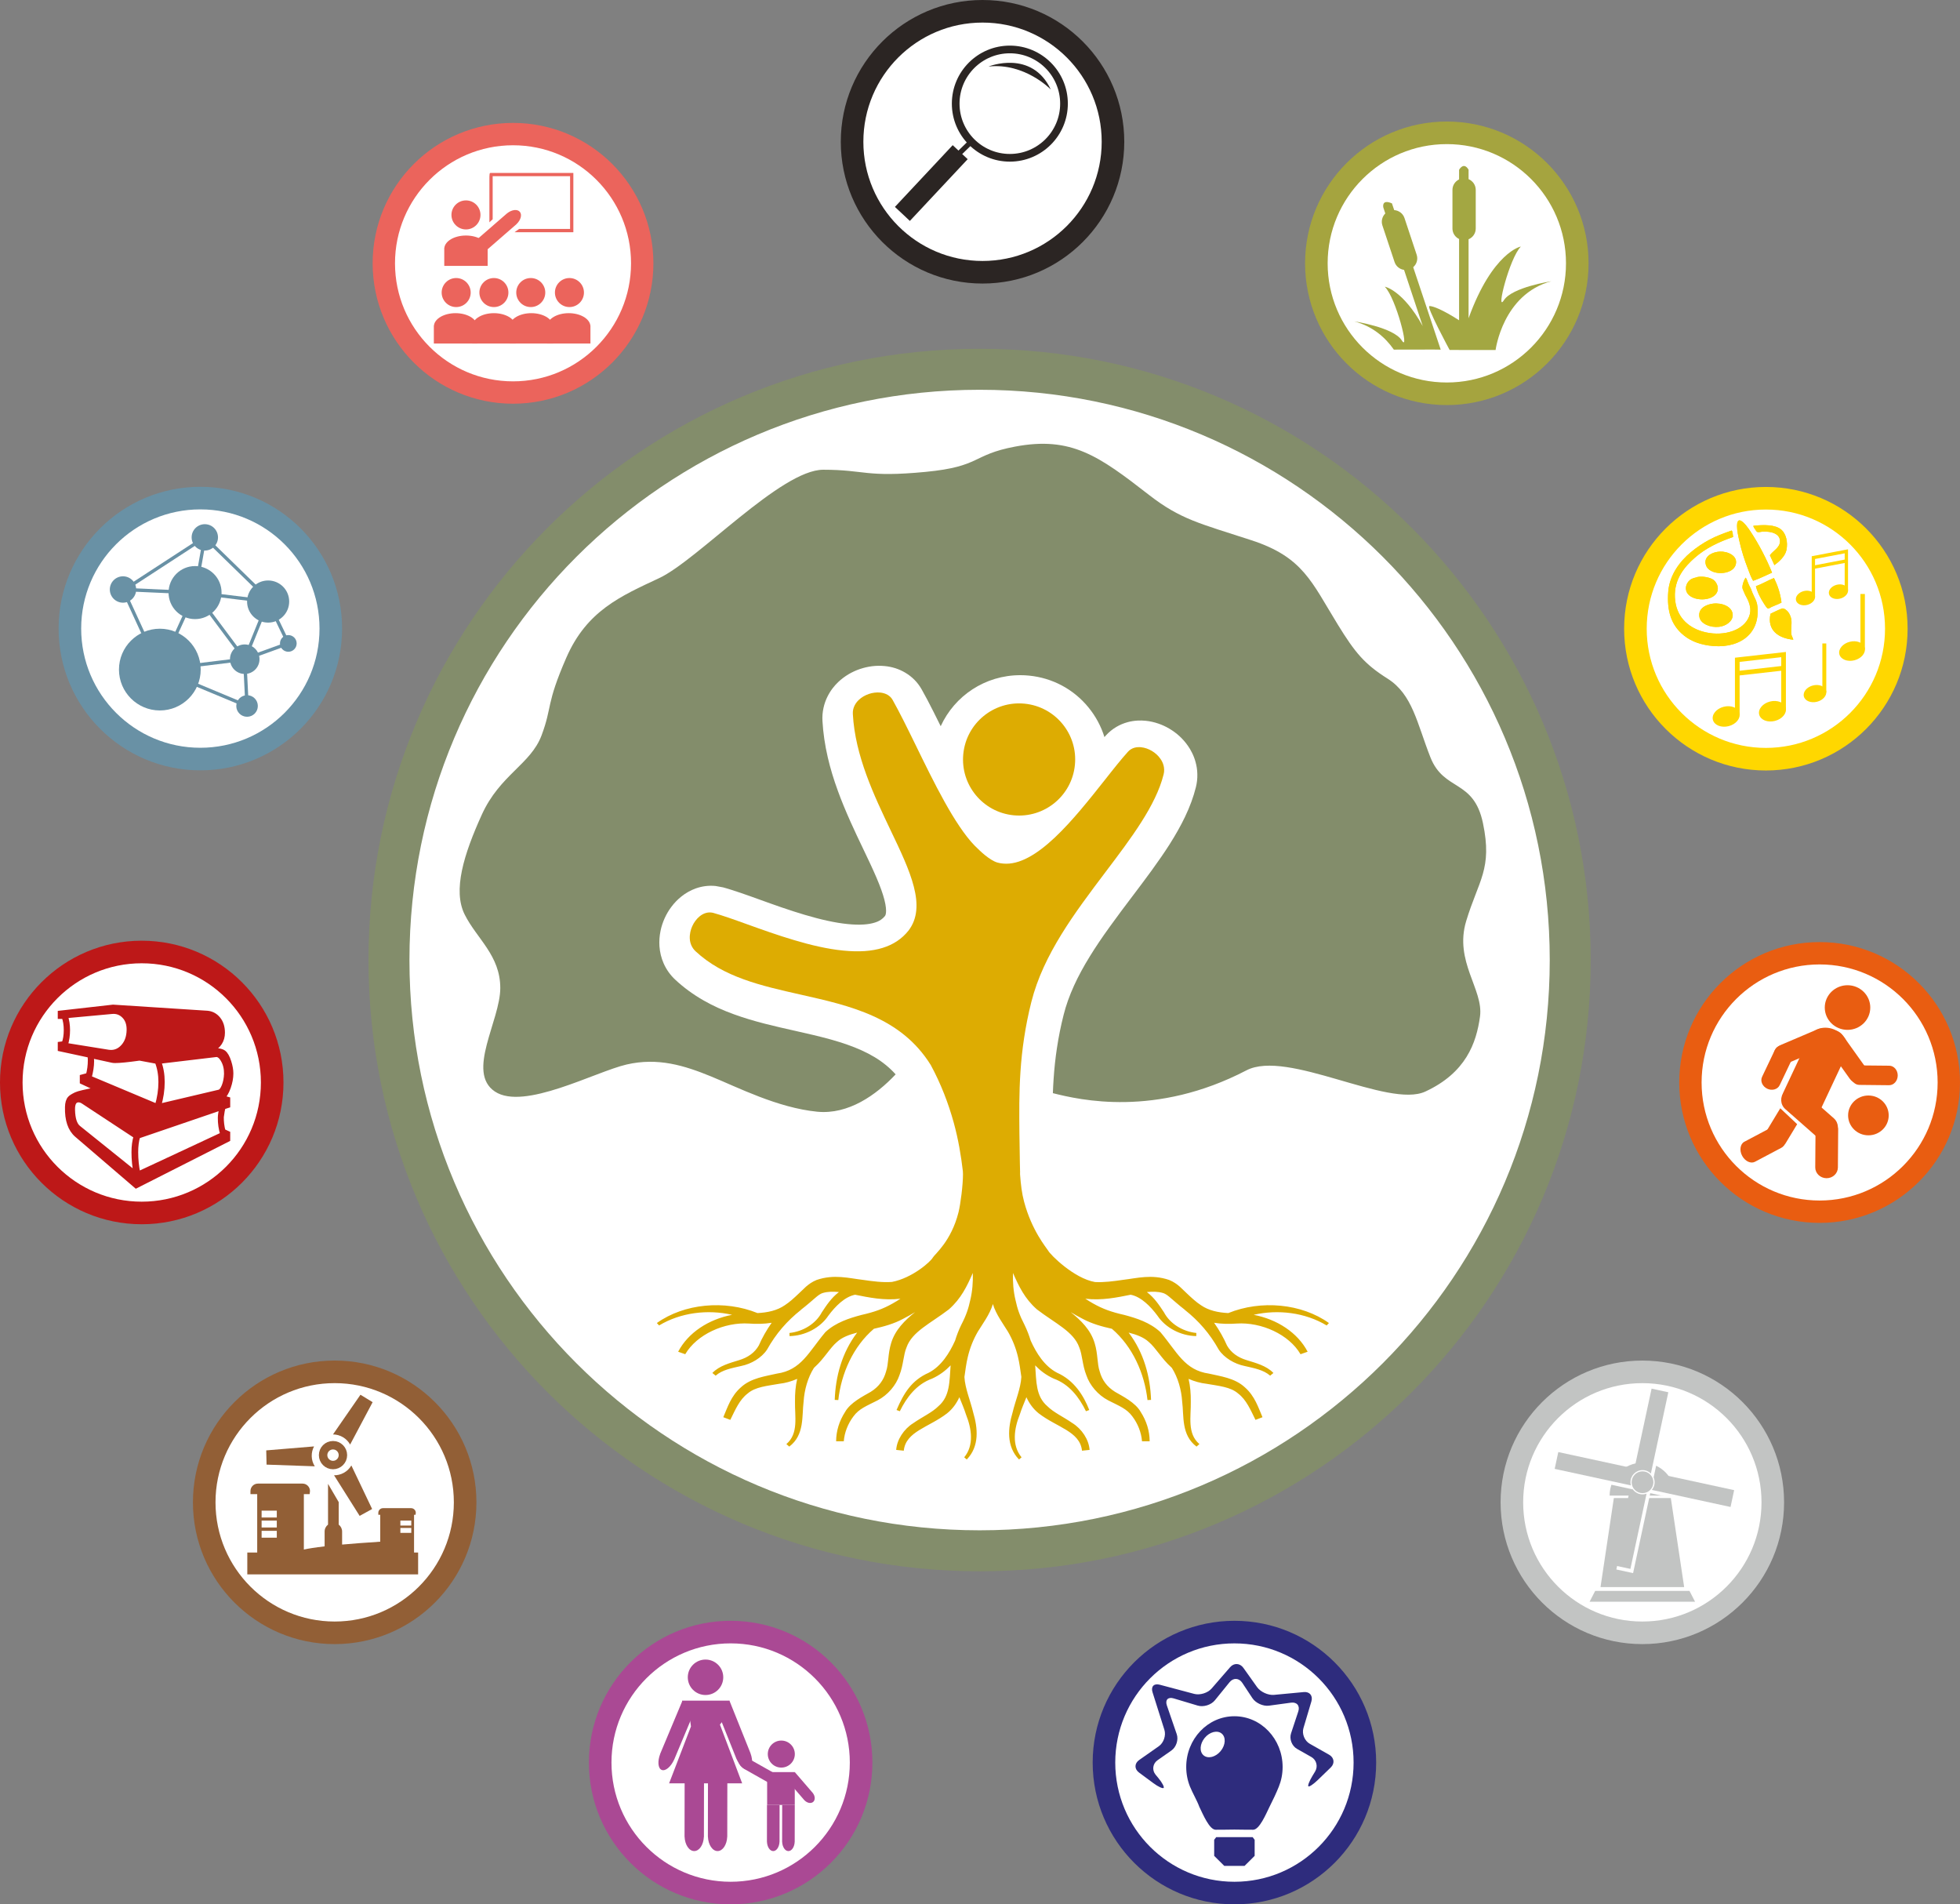 <svg xmlns="http://www.w3.org/2000/svg" version="1.1" xmlns:xlink="http://www.w3.org/1999/xlink" xmlns:svgjs="http://svgjs.com/svgjs" width="2137.84" height="2076.65"><rect width="100%" height="100%" fill="#808080" stroke="none"/><svg version="1.1" id="SvgjsSvg1000" xmlns="http://www.w3.org/2000/svg" xmlns:xlink="http://www.w3.org/1999/xlink" x="0px" y="0px" viewBox="0 0 2137.84 2076.65" style="enable-background:new 0 0 2137.84 2076.65;" xml:space="preserve">
<g>
	<path style="fill:#FFFFFF;" d="M1712.7,1046.9c0,355.78-288.43,644.21-644.22,644.21s-644.22-288.43-644.22-644.21
		c0-355.78,288.43-644.2,644.22-644.2S1712.7,691.12,1712.7,1046.9"></path>
	<path style="fill:none;stroke:#838D6B;stroke-width:44.684;" d="M1712.7,1046.9c0,355.78-288.43,644.21-644.22,644.21
		s-644.22-288.43-644.22-644.21c0-355.78,288.43-644.2,644.22-644.2S1712.7,691.12,1712.7,1046.9z"></path>
	<path style="fill:#DDAC02;" d="M1050.7,822.19c-3.34,33.62,21.25,63.55,54.87,66.86c33.63,3.3,63.56-21.25,66.86-54.86
		c3.36-33.63-21.24-63.54-54.86-66.86C1083.96,764.03,1054.03,788.54,1050.7,822.19"></path>
	<path style="fill:#DDAC02;" d="M1112.61,1280.57c0.84,11.48,1.99,20.81,4.37,29.74c8.42,31.68,24.16,50.01,26.37,53.59
		c2.26,4.35,28.12,30.19,51.02,34.14c9.48,0.54,20.2-0.87,30.97-2.45c14.53-1.69,30.97-6.34,49.91,0.18
		c9.87,4.04,14.63,10.6,19.44,14.78c5.06,4.77,9.96,9.33,15.24,12.75c8.27,5.72,18.57,8.03,29.82,8.57
		c35.81-14.51,79.96-10.44,109.77,10.87l-2.49,2.64c-23.43-14.13-53.09-17.71-79.6-11.6c25.41,4.85,47.9,19.29,58.86,40.25
		l-7.76,2.72c-12.56-21.54-42.56-35.19-69.65-33.45c-7.7,0.59-16.22,0.52-24.6-0.84c5.7,8.11,10.45,16.53,14.06,24.8
		c4.38,7.65,11.59,12.98,21.49,15.96c9.57,2.99,21.58,6.01,29.14,13.99l-3.57,2.92c-7.27-6.36-17.27-8.11-27.97-10.58
		c-10.84-2.18-22.08-8.76-28.08-17.77c-9.7-17.42-21.87-31.42-37.09-43.43l0.06-0.06c-3.33-2.54-6.41-5.15-9.42-7.7
		c-5.88-4.88-10.29-9.57-14.65-10.68c-5.26-1.5-11.04-1.59-17.32-0.95c8.33,6.27,13.79,14.74,18.67,22.12
		c6.42,12.14,19.92,20.84,35.29,22.49l-0.09,3.41c-17.06-0.27-33.63-9.19-42.26-22.18c-7.64-10.29-17.95-20.74-29.27-22.92
		c-14.85,2.97-31.55,6.51-49.45,4.34c2.7,1.79,5.49,3.5,8.3,5.09c10.9,6.17,20.32,9.46,34.23,12.61
		c13.26,3.51,28.03,8.21,39.3,18.68c18.32,21.7,26.21,41.51,53.06,45.31c12.15,2.86,28.15,4.71,39.13,14.95
		c10.91,9.57,14.69,22.13,19.21,32.58l-7.65,2.9c-5.49-11.06-9.94-21.9-18.92-28.74c-8.27-7.24-21.13-8.25-34.59-10.63
		c-6.31-0.68-13.09-2.57-19.45-5.34c1.9,8.15,2.5,16.42,2.41,24.64c0.36,16.37-4.21,34.9,9.39,46.47l-3.14,2.75
		c-16.9-12.71-13.59-33.31-15.67-49.14c-0.82-12.75-4.55-26.11-11.21-36.64c-0.3-0.3-0.64-0.6-0.91-0.91
		c-10.16-9.08-16.67-21.03-24.34-27.46c-5.48-5.07-13.15-7.9-21.93-10.17c16.75,21.96,23.56,48.08,24.46,73.38l-3.88,0.2
		c-3.21-28.95-16.2-58.43-38.86-77.75c-10.63-2.39-21.74-5.34-32.09-10.97c-4.44-2.25-8.68-4.68-12.83-7.17
		c11.03,8.81,21.9,19.32,26.19,33.95c3.61,11.84,2.54,22.24,5.51,30.92c2.51,9.12,7.86,16.56,16.73,22.07
		c8.07,4.69,22.21,11.62,27.93,21.87c6.38,9.9,9.72,20.76,9.78,32.04h-8.34c-0.73-9.46-4.5-19.2-10.48-27.07
		c-6.19-8.55-14.36-11.41-26.33-17.54c-11.25-5.85-20.24-16.5-23.94-27.52c-4.4-11.24-4.27-22.25-7.74-30.36
		c-6.06-17.16-26.26-26.13-46.12-41.33c-13.39-11.78-19.73-25.22-26.13-39.75c-0.32,10.1,0.47,20.17,2.76,29.58
		c2.03,9.29,4.26,16.29,9.96,27.3c2.66,5.49,4.85,11.19,6.6,16.92c6.15,13.63,15.06,27.88,28.81,35.03
		c18.69,8.28,29.04,25.07,35.06,40.61l-3.59,1.35c-7.48-15.28-18.23-29.42-35.1-35.53c-8.23-3.72-14.79-8.75-20.3-14.48
		c1.35,17.52,0.58,33.57,13.18,44.41c6.93,6.97,17.49,11.62,27.44,18.54c10.41,6.46,17.93,18.04,18.74,29.23l-8.29,0.86
		c-2.18-21.05-27.29-25.36-47.16-40.67c-6.05-4.81-10.46-11.04-13.47-17.65c-2.54,6.42-5.28,12.69-7.25,18.96
		c-6.12,15.23-8.94,33.43,1.95,46.57l-2.75,2.39c-14.15-14.47-11.97-34.65-7.13-50.91c3.19-13.45,8.98-26.62,9.66-39.11
		c-1.09-7.59-1.97-14.8-3.67-21.79c-2.27-9.65-5.88-18.81-10.86-27.43c-4.63-7.68-13.26-19.08-16.51-30.27c0.03-0.13,0.09-0.29,0,0
		c-0.1-0.29-0.04-0.13-0.01,0c-3.24,11.19-11.88,22.59-16.51,30.27c-4.97,8.62-8.58,17.78-10.85,27.43
		c-1.72,6.99-2.58,14.2-3.68,21.79c0.66,12.49,6.48,25.66,9.66,39.11c4.83,16.26,7.02,36.44-7.13,50.91l-2.75-2.39
		c10.9-13.14,8.06-31.34,1.95-46.57c-1.96-6.27-4.72-12.54-7.26-18.96c-2.99,6.61-7.39,12.84-13.47,17.65
		c-19.87,15.31-44.96,19.62-47.16,40.67l-8.28-0.86c0.81-11.19,8.33-22.77,18.74-29.23c9.96-6.92,20.52-11.57,27.44-18.54
		c12.61-10.84,11.83-26.89,13.2-44.41c-5.51,5.73-12.08,10.76-20.29,14.48c-16.89,6.11-27.65,20.25-35.12,35.53l-3.58-1.35
		c7.9-18.31,16.35-32.33,35.05-40.61c13.74-7.15,22.66-21.4,28.8-35.03c1.75-5.73,3.94-11.43,6.6-16.92
		c5.71-11.01,7.93-18.01,9.96-27.3c2.29-9.41,3.08-19.48,2.8-29.58c-6.43,14.53-12.77,27.97-26.16,39.75
		c-19.87,15.2-40.06,24.17-46.12,41.33c-3.49,8.11-3.34,19.12-7.75,30.36c-3.68,11.02-12.69,21.67-23.94,27.52
		c-11.98,6.13-20.13,8.99-26.32,17.54c-5.98,7.87-9.75,17.61-10.48,27.07h-8.34c0.05-11.28,3.4-22.14,9.79-32.04
		c5.7-10.25,19.84-17.18,27.91-21.87c8.88-5.51,14.22-12.95,16.72-22.07c2.98-8.68,1.9-19.08,5.53-30.92
		c4.31-14.63,15.15-25.14,26.17-33.95c-4.14,2.49-8.37,4.92-12.82,7.17c-10.33,5.63-21.46,8.58-32.08,10.97
		c-22.66,19.32-35.66,48.8-38.85,77.75l-3.89-0.2c0.89-25.3,7.71-51.42,24.46-73.38c-8.77,2.27-16.45,5.1-21.95,10.17
		c-7.68,6.43-14.17,18.38-24.32,27.46c-0.28,0.31-0.61,0.61-0.91,0.91c-6.66,10.53-10.4,23.89-11.22,36.64
		c-2.05,15.83,1.23,36.43-15.66,49.14l-3.14-2.75c13.59-11.57,9.05-30.1,9.4-46.47c-0.1-8.22,0.49-16.49,2.41-24.64
		c-6.37,2.77-13.14,4.66-19.46,5.34c-13.48,2.38-26.32,3.39-34.6,10.63c-8.97,6.84-13.42,17.68-18.91,28.74l-7.64-2.9
		c4.51-10.45,8.29-23.01,19.19-32.58c11.01-10.24,26.98-12.09,39.13-14.95c26.86-3.8,34.74-23.61,53.07-45.31
		c11.26-10.47,26.03-15.17,39.3-18.68c13.89-3.15,23.34-6.44,34.22-12.61c2.83-1.59,5.6-3.3,8.31-5.09
		c-17.9,2.17-34.61-1.37-49.45-4.34c-11.31,2.18-21.62,12.63-29.26,22.92c-8.65,12.99-25.22,21.91-42.27,22.18l-0.08-3.41
		c15.34-1.65,28.85-10.35,35.28-22.49c4.88-7.38,10.35-15.85,18.67-22.12c-6.29-0.64-12.08-0.55-17.32,0.95
		c-4.35,1.11-8.78,5.8-14.65,10.68c-3.02,2.55-6.1,5.16-9.44,7.7l0.07,0.06c-15.2,12.01-27.39,26.01-37.09,43.43
		c-6,9.01-17.23,15.59-28.07,17.77c-10.69,2.47-20.72,4.22-27.95,10.58l-3.59-2.92c7.57-7.98,19.57-11,29.13-13.99
		c9.9-2.98,17.12-8.31,21.5-15.96c3.6-8.27,8.35-16.69,14.05-24.8c-8.38,1.36-16.89,1.43-24.6,0.84
		c-27.09-1.74-57.08,11.91-69.66,33.45l-7.74-2.72c10.96-20.96,33.44-35.4,58.84-40.25c-26.5-6.11-56.16-2.53-79.61,11.6l-2.46-2.64
		c29.8-21.31,73.96-25.38,109.77-10.87c11.25-0.54,21.55-2.85,29.81-8.57c5.28-3.42,10.19-7.98,15.23-12.75
		c4.83-4.18,9.59-10.74,19.45-14.78c18.94-6.52,35.4-1.87,49.91-0.18c11.3,1.66,22.5,3.11,32.31,2.32
		c22.38-4.32,42.32-22.29,44.57-26.61c1.98-3.6,20.04-17.66,27.98-49.33c2.24-9.02,4.88-29.76,4.88-41.47l-0.14-3.45
		c-1.99-16.83-4.89-34.43-9.91-52.71c-5.76-20.87-13.86-42.17-25.11-62.97c-8.12-13.02-17.65-23.58-28.26-32.27
		c-10.61-8.69-22.28-15.52-34.61-21.1c-12.34-5.59-25.35-9.91-38.62-13.61c-13.3-3.68-26.88-6.72-40.32-9.76
		c-10.85-2.44-21.56-4.85-31.96-7.53c-10.44-2.7-20.59-5.62-30.31-9.18c-9.74-3.53-19.07-7.64-27.86-12.64
		c-8.76-4.99-17-10.88-24.59-17.94c-2.07-1.95-3.56-4.13-4.57-6.42c-1.02-2.29-1.55-4.71-1.71-7.12c-0.16-2.45,0.05-4.92,0.54-7.24
		c0.47-2.34,1.22-4.59,2.15-6.63c0.9-2.01,2.08-4.03,3.45-5.85c1.38-1.86,2.99-3.55,4.74-4.96c1.77-1.41,3.69-2.53,5.75-3.24
		c2.08-0.74,4.27-1.04,6.52-0.82c0.21,0.01,0.42,0.05,0.62,0.07c0.21,0.01,0.41,0.05,0.62,0.1c0.21,0.03,0.4,0.07,0.63,0.1
		c0.2,0.06,0.4,0.11,0.6,0.16c2.48,0.67,5.13,1.47,7.92,2.35c2.81,0.9,5.78,1.83,8.89,2.93c3.12,1.05,6.35,2.2,9.73,3.41
		c3.39,1.18,6.93,2.48,10.58,3.79c7.8,2.81,16.1,5.78,24.71,8.73c8.57,2.94,17.46,5.86,26.46,8.5c8.96,2.68,18.06,5.12,27.04,7.07
		c8.99,1.97,17.9,3.48,26.52,4.31c8.37,0.84,16.13,1.03,23.24,0.55c7.12-0.51,13.61-1.63,19.5-3.46c5.9-1.8,11.21-4.3,15.94-7.45
		c4.7-3.13,8.85-6.97,12.42-11.47c5.04-6.59,7.66-13.93,8.43-21.95c0.79-7.98-0.27-16.63-2.64-25.85
		c-2.36-9.23-6.01-19.04-10.4-29.27c-4.4-10.27-9.53-21.02-14.85-32.11c-4.5-9.5-9.21-19.32-13.73-29.42
		c-4.53-10.1-8.87-20.49-12.75-31.11c-3.86-10.61-7.25-21.48-9.83-32.53c-2.57-11.05-4.34-22.31-4.96-33.74
		c-0.13-1.83,0.02-3.54,0.35-5.08c0.35-1.56,0.88-2.98,1.52-4.27c0.62-1.3,1.38-2.44,2.14-3.46c0.79-1.02,1.6-1.92,2.42-2.67
		c1.48-1.44,3.17-2.7,5.01-3.8c1.83-1.06,3.8-1.97,5.83-2.7c2.04-0.7,4.14-1.19,6.27-1.46c2.12-0.28,4.24-0.31,6.3-0.12
		c1.51,0.15,2.98,0.44,4.32,0.86c1.35,0.4,2.61,0.97,3.76,1.63c1.15,0.69,2.19,1.49,3.1,2.4c0.89,0.9,1.67,1.94,2.31,3.06
		c1.88,3.31,3.78,6.86,5.79,10.65c1.99,3.77,4.04,7.76,6.16,11.94c2.1,4.19,4.25,8.49,6.46,12.95c2.18,4.44,4.42,9,6.69,13.62
		c4.99,10.25,10.15,20.83,15.42,31.28c5.27,10.48,10.67,20.8,16.1,30.57c5.44,9.77,10.93,18.94,16.44,27.06
		c5.48,8.15,10.97,15.24,16.39,20.83l0.06,0.08l0.08,0.06l0.08,0.05l0.06,0.07c1.39,1.43,3.1,3.11,5.03,4.89
		c1.9,1.81,3.98,3.67,6.17,5.43c2.17,1.75,4.45,3.41,6.69,4.78c2.2,1.37,4.39,2.45,6.4,3.07c0.53,0.12,1.07,0.26,1.6,0.39
		c0.51,0.12,1.06,0.25,1.56,0.36c0.53,0.08,1.09,0.18,1.61,0.24c0.5,0.08,1.06,0.16,1.63,0.2c9.02,0.9,18.39-1.7,27.86-6.79
		c9.54-5.07,19.16-12.64,28.68-21.6c9.53-8.97,18.99-19.39,28.15-30.2c9.15-10.78,18-21.95,26.35-32.51c2.27-2.93,4.56-5.8,6.8-8.6
		c2.22-2.81,4.39-5.5,6.52-8.14c2.13-2.61,4.19-5.11,6.18-7.46c1.99-2.36,3.91-4.56,5.75-6.6c1.08-1.22,2.25-2.16,3.49-2.87
		c1.21-0.73,2.48-1.22,3.75-1.58c1.26-0.34,2.51-0.52,3.69-0.57c1.2-0.07,2.35-0.03,3.36,0.07c2.01,0.21,4.01,0.64,6.02,1.33
		c1.98,0.68,3.88,1.57,5.74,2.66c1.83,1.09,3.55,2.36,5.13,3.78c1.55,1.42,2.97,2.99,4.14,4.71c0.69,0.93,1.36,2.02,1.95,3.22
		c0.63,1.21,1.17,2.57,1.54,4.01c0.4,1.46,0.65,3.01,0.69,4.7c0.06,1.67-0.12,3.44-0.6,5.28c-2.12,8.47-5.35,17.03-9.52,25.68
		c-4.13,8.66-9.13,17.41-14.78,26.28c-5.63,8.86-11.9,17.85-18.51,26.94c-6.61,9.1-13.59,18.32-20.66,27.67
		c-8.32,10.99-16.68,22.12-24.8,33.38c-8.13,11.27-15.95,22.71-23.15,34.39c-7.2,11.68-13.75,23.59-19.34,35.83
		c-5.6,12.22-10.15,24.79-13.44,37.71c-3.49,13.79-6.04,26.92-7.96,39.58c-1.93,12.63-3.17,24.79-3.95,36.54
		c-0.8,11.77-1.13,23.2-1.26,34.37c-0.1,11.19,0,22.13,0.1,33.04c0.13,13.64,0.34,24.04,0.52,33.08c0.08,3.05,0.15,5.95,0.2,8.78
		V1280.57z"></path>
	<path style="fill:#838D6B;" d="M966.47,1161.59c-7.6-6.24-16.41-11.58-26.92-16.31c-9.42-4.27-20.42-8.11-33.64-11.82
		c-12.49-3.45-25.77-6.44-38.59-9.35c-10.8-2.42-21.99-4.93-33.01-7.76c-12.71-3.27-23.68-6.6-33.49-10.17
		c-12.35-4.45-23.18-9.39-33.19-15.1c-11.47-6.53-21.95-14.19-31.12-22.76c-5.41-5.04-9.66-11.01-12.63-17.72
		c-2.6-5.9-4.15-12.26-4.61-18.87c-0.35-5.47,0.06-11.07,1.2-16.62c0.91-4.55,2.44-9.24,4.47-13.77c2.03-4.49,4.5-8.65,7.38-12.46
		c3.16-4.24,6.81-8,10.81-11.2c4.88-3.93,10.26-6.9,15.95-8.94c6.92-2.41,14.05-3.31,21.4-2.59l8.16,1.5c2.91,0.76,6,1.7,9.26,2.74
		c3.07,0.96,6.29,2.04,9.64,3.17c3.28,1.12,6.65,2.3,10.18,3.54l10.7,3.84c7.64,2.75,15.75,5.69,24.19,8.58
		c9.24,3.15,17.44,5.8,25.07,8.06c9,2.66,17.05,4.79,24.59,6.41c8.16,1.8,15.73,3.05,22.51,3.69c6.43,0.65,12.22,0.81,17.47,0.45
		c4.44-0.29,8.39-0.97,11.69-2.01c2.7-0.81,4.91-1.83,6.83-3.1c1.73-1.15,3.21-2.54,4.56-4.22c0.16-0.24,0.85-1.28,1.06-3.74
		c0.23-2.34,0.11-6.68-1.73-13.87c-1.68-6.57-4.51-14.48-8.68-24.22c-4.18-9.79-9.29-20.46-14.22-30.77
		c-4.82-10.05-9.56-19.98-14.14-30.23c-5.47-12.26-9.96-23.18-13.66-33.39c-4.71-12.84-8.3-24.79-11.04-36.56
		c-3.14-13.5-5.09-26.84-5.82-39.66c-0.3-4.89,0.09-9.72,1.12-14.4c0.91-4.17,2.32-8.24,4.22-12.11c1.64-3.31,3.53-6.41,5.73-9.28
		c1.9-2.46,3.88-4.68,6-6.71c3.42-3.24,7.21-6.11,11.29-8.56c3.88-2.29,7.99-4.2,12.29-5.68c4.3-1.47,8.71-2.5,13.13-3.08
		c4.73-0.6,9.49-0.67,14.11-0.21c3.84,0.35,7.64,1.11,11.26,2.24c3.93,1.23,7.67,2.89,11.09,4.93c3.71,2.17,7.14,4.85,10.14,7.88
		c2.92,2.92,5.57,6.43,7.75,10.27c2.08,3.64,4.19,7.52,6.35,11.62c2.09,3.97,4.25,8.15,6.44,12.51c2.13,4.21,4.3,8.64,6.58,13.19
		l1.46,2.93c15.18-33.13,48.43-55.64,86.88-55.64c3.17,0,6.37,0.15,9.49,0.48c25.49,2.5,48.5,14.76,64.71,34.55
		c8.02,9.77,13.89,20.77,17.52,32.5c0.42-0.52,0.95-1.14,1.41-1.64c3.34-3.69,7.26-6.92,11.61-9.49c3.78-2.24,7.91-3.96,12.25-5.15
		c3.52-0.97,7.21-1.53,10.94-1.73c2.81-0.16,5.99-0.09,8.64,0.2c4.62,0.44,9.3,1.47,13.87,3.05c4.13,1.39,8.26,3.29,12.15,5.61
		c3.88,2.29,7.48,4.96,10.8,7.95c3.51,3.22,6.59,6.74,9.23,10.5c1.57,2.18,3.17,4.83,4.55,7.63c1.7,3.32,3,6.77,3.94,10.28
		c1.19,4.24,1.84,8.63,1.92,13.05c0.16,4.91-0.42,9.83-1.63,14.62c-2.6,10.38-6.48,20.95-11.84,32.17
		c-4.52,9.43-10.03,19.24-16.8,29.93c-5.55,8.69-11.82,17.8-19.74,28.72c-6.56,9.01-13.47,18.17-20.45,27.41l-0.61,0.8
		c-8.02,10.6-16.3,21.59-24.29,32.72c-8.64,11.94-15.75,22.53-21.78,32.32c-7.01,11.35-12.7,21.86-17.32,32.01
		c-5.02,11.06-8.75,21.46-11.34,31.81c-3.09,12.14-5.47,24.02-7.32,36.27c-1.66,10.94-2.86,21.95-3.63,33.7
		c-0.34,4.97-0.63,10.12-0.81,15.53c29.32,7.4,112,26.71,211.12-24.87c44.71-23.3,154.72,41.82,195.11,23.13
		c44.12-20.42,55.72-52.72,59.68-81.99c3.93-29.35-28.42-59.91-15.08-103.99c13.52-44.66,28.78-56.62,18.29-106.68
		c-10.15-48.48-42.47-34.24-57.36-71.92c-14.63-37.1-19.42-68.49-46.68-85.71c-25.01-15.8-35.25-27.96-54.31-58.95
		c-28.61-46.39-37.74-73.57-94.32-91.99c-56.61-18.43-77.23-22.68-111.67-49.44c-54.48-42.33-84.59-64.21-146.02-52.63
		c-47.4,8.92-36.91,21.72-97.46,27.55c-65.86,6.33-65.73-2.33-111.77-2.33c-46.08,0-136.85,98.44-178.94,118.18
		c-42.12,19.74-78.96,35.53-101.32,86.85c-22.37,51.3-15.16,53.1-26.99,84.68c-11.85,31.57-45.37,42.95-65.12,86.35
		c-19.73,43.43-31.88,82.71-18.71,109.01c13.15,26.32,38.82,44.58,38.82,80.1c0,35.51-37.44,91.83-5.86,112.91
		c31.58,21.01,109.44-21.59,143.66-29.5c34.21-7.89,63.14,1.15,92.1,13.01c28.93,11.82,72.45,34.2,115.85,38.48
		c33.87,3.3,64.21-18.15,85.48-40.74C973.7,1167.99,970.26,1164.7,966.47,1161.59"></path>
	<path style="fill:#FFFFFF;" d="M700.49,287.13c0,77.82-63.09,140.92-140.92,140.92c-77.82,0-140.92-63.1-140.92-140.92
		c0-77.83,63.1-140.91,140.92-140.91C637.4,146.21,700.49,209.29,700.49,287.13"></path>
	<path style="fill:none;stroke:#EB645C;stroke-width:24.388;" d="M700.49,287.13c0,77.82-63.09,140.92-140.92,140.92
		c-77.82,0-140.92-63.1-140.92-140.92c0-77.83,63.1-140.91,140.92-140.91C637.4,146.21,700.49,209.29,700.49,287.13z"></path>
	<path style="fill:#EB645C;" d="M513.39,319.02c0,8.74-7.09,15.83-15.83,15.83s-15.83-7.1-15.83-15.83
		c0-8.74,7.09-15.83,15.83-15.83S513.39,310.28,513.39,319.02"></path>
	<path style="fill:#EB645C;" d="M531.82,270.32c-0.83-7.53-11.06-13.49-23.58-13.49c-12.51,0-22.73,5.96-23.58,13.49h-0.09v19.6
		h47.33v-19.6H531.82z"></path>
	<path style="fill:#EB645C;" d="M563.37,244.41c4.68-4.44,6.31-10.34,3.59-13.47c-2.72-3.13-8.78-2.35-13.83,1.68l-0.02-0.03
		l-34.67,30.12l10.29,11.82l34.66-30.1L563.37,244.41z"></path>
	<path style="fill:#EB645C;" d="M524.07,234.35c0,8.74-7.08,15.84-15.83,15.84c-8.74,0-15.83-7.1-15.83-15.84
		c0-8.73,7.09-15.82,15.83-15.82C516.99,218.53,524.07,225.61,524.07,234.35"></path>
	<path style="fill:#EB645C;" d="M562.29,354.98c-0.83-7.52-11.06-13.48-23.57-13.48c-12.52,0-22.74,5.96-23.58,13.48h-0.08v19.6
		h47.33v-19.6H562.29z"></path>
	<path style="fill:#EB645C;" d="M520.47,354.98c-0.84-7.52-11.06-13.48-23.58-13.48c-12.53,0-22.75,5.96-23.58,13.48h-0.1v19.6
		h47.34v-19.6H520.47z"></path>
	<path style="fill:#EB645C;" d="M603.11,354.98c-0.83-7.52-11.06-13.48-23.58-13.48c-12.51,0-22.75,5.96-23.59,13.48h-0.08v19.6
		h47.35v-19.6H603.11z"></path>
	<path style="fill:#EB645C;" d="M643.93,354.98c-0.84-7.52-11.06-13.48-23.59-13.48c-12.52,0-22.73,5.96-23.58,13.48h-0.09v19.6
		h47.34v-19.6H643.93z"></path>
	<path style="fill:#EB645C;" d="M554.54,319.02c0,8.74-7.08,15.83-15.82,15.83c-8.76,0-15.83-7.1-15.83-15.83
		c0-8.74,7.07-15.83,15.83-15.83C547.46,303.19,554.54,310.28,554.54,319.02"></path>
	<path style="fill:#EB645C;" d="M594.75,319.02c0,8.74-7.09,15.83-15.82,15.83c-8.75,0-15.84-7.1-15.84-15.83
		c0-8.74,7.09-15.83,15.84-15.83C587.66,303.19,594.75,310.28,594.75,319.02"></path>
	<path style="fill:#EB645C;" d="M636.94,319.02c0,8.74-7.11,15.83-15.85,15.83c-8.73,0-15.82-7.1-15.82-15.83
		c0-8.74,7.09-15.83,15.82-15.83C629.83,303.19,636.94,310.28,636.94,319.02"></path>
	<path style="fill:#EB645C;" d="M625.37,253.23h-64.15l5.02-3.58h55.57v-57.52h-84.44v46.96l-3.57,3.34v-44.47c0-9.4,0-9.4,1.79-9.4
		h89.78V253.23z"></path>
	<path style="fill:#FFFFFF;" d="M1213.97,154.6c0,78.57-63.7,142.29-142.29,142.29c-78.59,0-142.29-63.72-142.29-142.29
		c0-78.59,63.7-142.29,142.29-142.29C1150.27,12.31,1213.97,76.01,1213.97,154.6"></path>
	<path style="fill:none;stroke:#2B2523;stroke-width:24.625;" d="M1213.97,154.6c0,78.57-63.7,142.29-142.29,142.29
		c-78.59,0-142.29-63.72-142.29-142.29c0-78.59,63.7-142.29,142.29-142.29C1150.27,12.31,1213.97,76.01,1213.97,154.6z"></path>
	<path style="fill:none;stroke:#2B2523;stroke-width:8.382;" d="M1160.54,113c0,32.62-26.45,59.07-59.06,59.07
		c-32.62,0-59.07-26.44-59.07-59.07c0-32.62,26.45-59.07,59.07-59.07C1134.09,53.93,1160.54,80.38,1160.54,113z"></path>
	<line style="fill:none;stroke:#2B2523;stroke-width:5.588;" x1="1059.86" y1="154.01" x2="1035.06" y2="178.19"></line>
	<line style="fill:none;stroke:#2B2523;stroke-width:22.353;" x1="1047.31" y1="165.94" x2="984.26" y2="233.27"></line>
	<path style="fill:#2B2523;" d="M1078.21,72.54c0,0,47.14-18.97,67.95,25.1C1146.16,97.64,1118,68.25,1078.21,72.54"></path>
	<path style="fill:#FFFFFF;" d="M1720.39,287.13c0,78.57-63.7,142.28-142.31,142.28c-78.57,0-142.28-63.71-142.28-142.28
		c0-78.59,63.71-142.29,142.28-142.29C1656.69,144.84,1720.39,208.54,1720.39,287.13"></path>
	<path style="fill:none;stroke:#A5A43F;stroke-width:24.625;" d="M1720.39,287.13c0,78.57-63.7,142.28-142.31,142.28
		c-78.57,0-142.28-63.71-142.28-142.28c0-78.59,63.71-142.29,142.28-142.29C1656.69,144.84,1720.39,208.54,1720.39,287.13z"></path>
	<path style="fill:#A3A742;" d="M1640.34,327.39c-9.05,14.24,6.18-46.11,18.46-58.45c0.47-0.47-30.94,6.05-56.98,78.12v-86.14
		c4.58-1.9,7.82-6.43,7.82-11.71v-42.14c0-5.28-3.24-9.8-7.82-11.71v-10.34c-5.42-9.08-10.33,0.12-10.33,0.12l-0.02,10.52
		c-4.26,2.04-7.23,6.36-7.23,11.41v42.14c0,5.05,2.97,9.37,7.23,11.41v88.63c-18.1-11.64-28.46-15.52-32.31-15.52
		c-3.88,0,21.98,47.86,21.98,47.86h10.07c0,0.04-0.01,0.07-0.01,0.1h40.09c0,0,7.75-60.78,60.78-75.01
		C1692.07,306.71,1649.39,313.17,1640.34,327.39"></path>
	<path style="fill:#A3A742;" d="M1571.31,380.9l-29.88-89.53c3.78-3.26,5.45-8.58,3.77-13.61l-13.28-39.99
		c-1.69-5.04-6.23-8.31-11.22-8.65l-2.46-7.35c-11.66-5.04-9.4,4.48-9.4,4.48l2.15,6.52c-3.32,3.29-4.74,8.27-3.18,13.01l13.3,39.99
		c1.58,4.73,5.7,7.88,10.33,8.52l20.36,61.26c-21.49-39.08-41.7-43.23-41.32-42.85c12.28,12.34,27.5,72.69,18.46,58.45
		c-9.07-14.22-51.74-20.69-51.74-20.69c20.31,5.45,33.97,17.71,43.1,30.79l43.48-0.08c-0.04-0.1,7.59,0.21,7.57,0.11L1571.31,380.9z
		"></path>
	<path style="fill:#FFFFFF;" d="M1933.65,1638.26c0,78.59-63.71,142.29-142.29,142.29c-78.59,0-142.3-63.7-142.3-142.29
		c0-78.57,63.71-142.28,142.3-142.28C1869.94,1495.98,1933.65,1559.69,1933.65,1638.26"></path>
	<path style="fill:none;stroke:#C2C4C3;stroke-width:24.625;" d="M1933.65,1638.26c0,78.59-63.71,142.29-142.29,142.29
		c-78.59,0-142.3-63.7-142.3-142.29c0-78.57,63.71-142.28,142.3-142.28C1869.94,1495.98,1933.65,1559.69,1933.65,1638.26z"></path>
	<polygon style="fill:#C2C4C3;" points="1836.97,1730.67 1745.74,1730.67 1760.28,1633.59 1822.43,1633.59 	"></polygon>
	<polygon style="fill:#C2C4C3;" points="1848.86,1746.63 1733.85,1746.63 1739.92,1734.84 1842.78,1734.84 	"></polygon>
	<path style="fill:#C2C4C3;" d="M1827.05,1630.89c0-19.81-15.98-35.85-35.7-35.85c-19.71,0-35.68,16.04-35.68,35.85H1827.05z"></path>
	<polygon style="fill:#FFFFFF;" points="1781.27,1715.43 1763,1711.49 1782.34,1621.4 1800.61,1625.36 	"></polygon>
	<polygon style="fill:#C2C4C3;" points="1778.34,1710.85 1760.07,1706.91 1779.41,1616.84 1797.68,1620.8 	"></polygon>
	<polygon style="fill:#FFFFFF;" points="1691.21,1604.72 1695.15,1586.38 1784.83,1605.79 1780.89,1624.15 	"></polygon>
	<polygon style="fill:#C2C4C3;" points="1695.75,1601.78 1699.69,1583.43 1789.36,1602.85 1785.43,1621.21 	"></polygon>
	<polygon style="fill:#FFFFFF;" points="1793.34,1626.84 1797.28,1608.49 1886.95,1627.92 1883.02,1646.27 	"></polygon>
	<polygon style="fill:#C2C4C3;" points="1797.88,1623.9 1801.82,1605.56 1891.5,1624.98 1887.56,1643.32 	"></polygon>
	<polygon style="fill:#FFFFFF;" points="1803.29,1612.85 1785.03,1608.9 1804.36,1518.83 1822.64,1522.78 	"></polygon>
	<polygon style="fill:#C2C4C3;" points="1800.37,1608.29 1782.1,1604.33 1801.44,1514.27 1819.69,1518.24 	"></polygon>
	<path style="fill:#FFFFFF;" d="M1804.74,1616.34c0,7.3-5.91,13.23-13.18,13.23s-13.15-5.93-13.15-13.23
		c0-7.3,5.88-13.22,13.15-13.22S1804.74,1609.04,1804.74,1616.34"></path>
	<path style="fill:#C2C4C3;" d="M1803.41,1616.34c0,6.58-5.3,11.9-11.85,11.9c-6.54,0-11.85-5.32-11.85-11.9
		c0-6.57,5.31-11.9,11.85-11.9C1798.11,1604.44,1803.41,1609.77,1803.41,1616.34"></path>
	<path style="fill:#FFFFFF;" d="M2125.64,1180.43c0,77.82-63.1,140.91-140.92,140.91s-140.92-63.09-140.92-140.91
		c0-77.84,63.1-140.93,140.92-140.93S2125.64,1102.59,2125.64,1180.43"></path>
	<path style="fill:none;stroke:#E95D11;stroke-width:24.388;" d="M2125.64,1180.43c0,77.82-63.1,140.91-140.92,140.91
		s-140.92-63.09-140.92-140.91c0-77.84,63.1-140.93,140.92-140.93S2125.64,1102.59,2125.64,1180.43z"></path>
	<path style="fill:#E95D11;" d="M1990.34,1098.72c0,13.44,11.12,24.33,24.82,24.33c13.71,0,24.82-10.89,24.82-24.33
		c0-13.45-11.11-24.35-24.82-24.35C2001.46,1074.37,1990.34,1085.27,1990.34,1098.72"></path>
	<path style="fill:#E95D11;" d="M2015.79,1216.33c0,11.99,9.93,21.71,22.14,21.71c12.24,0,22.15-9.72,22.15-21.71
		c0-11.99-9.91-21.71-22.15-21.71C2025.72,1194.62,2015.79,1204.34,2015.79,1216.33"></path>
	<path style="fill:#E95D11;" d="M1945.59,1190.28c-4.42,9.43,1.04,21.33,12.21,26.58c11.17,5.25,23.83,1.86,28.26-7.58l27.94-59.54
		c4.44-9.43-1.04-21.34-12.22-26.59c-11.15-5.25-23.8-1.84-28.23,7.59L1945.59,1190.28z"></path>
	<path style="fill:#E95D11;" d="M2017.58,1176.32c3.91,5.51,10.99,7.23,15.77,3.82c4.77-3.41,5.47-10.67,1.54-16.17l-24.84-34.81
		c-3.93-5.53-11-7.24-15.78-3.84c-4.78,3.4-5.47,10.65-1.53,16.17L2017.58,1176.32z"></path>
	<path style="fill:#E95D11;" d="M1982.11,1240.09c5.52,4.86,14.06,4.19,19.07-1.5c5.01-5.68,4.58-14.24-0.94-19.1l-34.86-30.69
		c-5.53-4.88-14.06-4.21-19.09,1.5c-5,5.68-4.57,14.22,0.95,19.1L1982.11,1240.09z"></path>
	<path style="fill:#E95D11;" d="M1902.64,1245.04c-4.53,2.4-5.64,9.25-2.45,15.29c3.2,6.02,9.48,8.95,14.02,6.55l28.71-15.21
		c4.57-2.41,5.66-9.24,2.45-15.28c-3.18-6.02-9.45-8.95-14.01-6.55L1902.64,1245.04z"></path>
	<path style="fill:#E95D11;" d="M1979.95,1272.97c-0.05,6.48,5.44,11.78,12.26,11.84c6.82,0.05,12.39-5.18,12.45-11.65l0.3-40.95
		c0.06-6.49-5.43-11.79-12.27-11.84c-6.81-0.06-12.38,5.16-12.43,11.66L1979.95,1272.97z"></path>
	<path style="fill:#E95D11;" d="M1941.82,1208.55l-15.52,25.69c-3.36,5.54-1.35,12.9,4.48,16.44c5.84,3.54,13.3,1.88,16.66-3.66
		l12.79-21.12"></path>
	<path style="fill:#E95D11;" d="M2060.47,1183.4c5.14,0.05,9.38-4.68,9.44-10.54c0.06-5.87-4.08-10.69-9.23-10.74l-32.51-0.32
		c-5.16-0.06-9.4,4.65-9.45,10.53c-0.07,5.86,4.06,10.68,9.22,10.73L2060.47,1183.4z"></path>
	<path style="fill:#E95D11;" d="M1921.97,1174.21c-2.22,4.64,0.28,10.47,5.59,13c5.29,2.52,11.4,0.79,13.61-3.87l13.98-29.36
		c2.21-4.65-0.27-10.47-5.58-13c-5.29-2.53-11.39-0.81-13.61,3.85L1921.97,1174.21z"></path>
	<path style="fill:#E95D11;" d="M1942.49,1139.44c-6.26,2.66-9.49,9.21-7.2,14.62c2.31,5.39,9.28,7.62,15.54,4.94l39.58-16.87
		c6.28-2.67,9.51-9.22,7.2-14.62c-2.28-5.41-9.25-7.62-15.52-4.94L1942.49,1139.44z"></path>
	<path style="fill:#FFFFFF;" d="M296.88,1180.43c0,78.57-63.69,142.28-142.29,142.28c-78.58,0-142.28-63.71-142.28-142.28
		c0-78.6,63.7-142.3,142.28-142.3C233.19,1038.13,296.88,1101.83,296.88,1180.43"></path>
	<path style="fill:none;stroke:#BD1818;stroke-width:24.625;" d="M296.88,1180.43c0,78.57-63.69,142.28-142.29,142.28
		c-78.58,0-142.28-63.71-142.28-142.28c0-78.6,63.7-142.3,142.28-142.3C233.19,1038.13,296.88,1101.83,296.88,1180.43z"></path>
	<path style="fill:#BD1818;" d="M252.05,1170.59c0,4.71-0.92,9.74-2.77,15.06c-2,5.69-4.28,9.43-6.88,11.19l6.21,1.78v7.09
		l-5.1,1.65c-0.59,2.14-1.21,5.72-1.88,10.75c-0.07,5.31,0.56,10.45,1.88,15.39l5.1,2.33v6.75l-100.14,50.75l-64.7-55.51
		c-7.31-6.27-10.78-16.47-10.41-30.57c0.08-4.41,1.04-7.65,2.89-9.63c0.96-1.12,3.21-2.52,6.75-4.23
		c2.59-1.23,10.52-3.08,23.81-5.53l-17.28-8.08v-5.55l6.64-1.77c1.4-5.31,2.11-10.7,2.11-16.16c0-1.25-0.1-3.03-0.33-5.33
		l-32.46-6.98v-5.53l4.21-0.55c1.55-4.07,2.33-8.9,2.33-14.51c0-5.7-0.78-10.6-2.33-14.75h-4.21v-4.08l57.83-6.54l102.58,6.63
		c4.87,0.37,8.92,2.5,12.13,6.38c3.22,3.88,4.83,8.92,4.83,15.12c0,8.42-4.11,14.78-12.3,19.06c6.64-0.07,11.11,0.73,13.41,2.43
		c2.28,1.7,4.23,5.14,5.86,10.3C251.31,1162.61,252.05,1166.82,252.05,1170.59 M140.6,1123.4c0.15-6.5-1.6-11.62-5.25-15.35
		c-3.66-3.73-8.12-5.33-13.36-4.82l-50.51,4.66c1.63,4.64,2.44,9.81,2.44,15.51c0,5.61-0.81,11.03-2.44,16.27l46.87,7.54
		c0.89,0.14,1.77,0.22,2.66,0.22c5.32,0,9.88-2.23,13.68-6.7C138.48,1136.26,140.45,1130.49,140.6,1123.4 M148.24,1280.01
		c-1.54-7.74-2.33-15.6-2.33-23.57c0-6.65,0.79-12.41,2.33-17.29l-57.59-37.89c-1.69-1.1-3.37-1.66-4.98-1.66
		c-4.37,0-6.48,3.53-6.32,10.54c0.21,9.89,2.32,16.43,6.32,19.6L148.24,1280.01z M175.27,1179.88c0-8.11-1.32-15.53-3.98-22.26
		l-19.06-3.54c-12.69,1.78-21.57,2.66-26.58,2.66c-1.25,0-2.22-0.07-2.88-0.21l-22.94-5c0.23,2.44,0.33,4.3,0.33,5.54
		c0,5.48-0.93,11.52-2.77,18.18l73.89,31.01C173.95,1197.33,175.27,1188.55,175.27,1179.88 M242.73,1237.06
		c-1.85-5.99-2.72-12.04-2.65-18.16c0-2.74,0.59-6.4,1.77-10.97l-91.4,31.22c-1.46,4.88-2.21,10.64-2.21,17.29
		c0,7.97,0.82,15.83,2.44,23.57L242.73,1237.06z M246.84,1170.92c0.06-5.76-1.15-10.78-3.66-15.06c-2.36-4.07-4.91-5.95-7.64-5.65
		l-62.26,7.41c2.6,6.73,3.88,14.15,3.88,22.26c0,8.67-1.33,17.45-3.99,26.38l65.8-15.51c2-0.44,3.76-2.63,5.32-6.53
		C245.83,1180.3,246.69,1175.86,246.84,1170.92"></path>
	<path style="fill:none;stroke:#BD1818;stroke-width:4.976;" d="M252.05,1170.59c0,4.71-0.92,9.74-2.77,15.06
		c-2,5.69-4.28,9.43-6.88,11.19l6.21,1.78v7.09l-5.1,1.65c-0.59,2.14-1.21,5.72-1.88,10.75c-0.07,5.31,0.56,10.45,1.88,15.39
		l5.1,2.33v6.75l-100.14,50.75l-64.7-55.51c-7.31-6.27-10.78-16.47-10.41-30.57c0.08-4.41,1.04-7.65,2.89-9.63
		c0.96-1.12,3.21-2.52,6.75-4.23c2.59-1.23,10.52-3.08,23.81-5.53l-17.28-8.08v-5.55l6.64-1.77c1.4-5.31,2.11-10.7,2.11-16.16
		c0-1.25-0.1-3.03-0.33-5.33l-32.46-6.98v-5.53l4.21-0.55c1.55-4.07,2.33-8.9,2.33-14.51c0-5.7-0.78-10.6-2.33-14.75h-4.21v-4.08
		l57.83-6.54l102.58,6.63c4.87,0.37,8.92,2.5,12.13,6.38c3.22,3.88,4.83,8.92,4.83,15.12c0,8.42-4.11,14.78-12.3,19.06
		c6.64-0.07,11.11,0.73,13.41,2.43c2.28,1.7,4.23,5.14,5.86,10.3C251.31,1162.61,252.05,1166.82,252.05,1170.59z M140.6,1123.4
		c0.15-6.5-1.6-11.62-5.25-15.35c-3.66-3.73-8.12-5.33-13.36-4.82l-50.51,4.66c1.63,4.64,2.44,9.81,2.44,15.51
		c0,5.61-0.81,11.03-2.44,16.27l46.87,7.54c0.89,0.14,1.77,0.22,2.66,0.22c5.32,0,9.88-2.23,13.68-6.7
		C138.48,1136.26,140.45,1130.49,140.6,1123.4z M148.24,1280.01c-1.54-7.74-2.33-15.6-2.33-23.57c0-6.65,0.79-12.41,2.33-17.29
		l-57.59-37.89c-1.69-1.1-3.37-1.66-4.98-1.66c-4.37,0-6.48,3.53-6.32,10.54c0.21,9.89,2.32,16.43,6.32,19.6L148.24,1280.01z
		 M175.27,1179.88c0-8.11-1.32-15.53-3.98-22.26l-19.06-3.54c-12.69,1.78-21.57,2.66-26.58,2.66c-1.25,0-2.22-0.07-2.88-0.21
		l-22.94-5c0.23,2.44,0.33,4.3,0.33,5.54c0,5.48-0.93,11.52-2.77,18.18l73.89,31.01C173.95,1197.33,175.27,1188.55,175.27,1179.88z
		 M242.73,1237.06c-1.85-5.99-2.72-12.04-2.65-18.16c0-2.74,0.59-6.4,1.77-10.97l-91.4,31.22c-1.46,4.88-2.21,10.64-2.21,17.29
		c0,7.97,0.82,15.83,2.44,23.57L242.73,1237.06z M246.84,1170.92c0.06-5.76-1.15-10.78-3.66-15.06c-2.36-4.07-4.91-5.95-7.64-5.65
		l-62.26,7.41c2.6,6.73,3.88,14.15,3.88,22.26c0,8.67-1.33,17.45-3.99,26.38l65.8-15.51c2-0.44,3.76-2.63,5.32-6.53
		C245.83,1180.3,246.69,1175.86,246.84,1170.92z"></path>
	<path style="fill:#FFFFFF;" d="M360.82,685.51c-0.03,78.57-63.77,142.26-142.35,142.23C139.88,827.7,76.21,763.97,76.23,685.4
		c0.04-78.59,63.76-142.28,142.35-142.24C297.16,543.19,360.86,606.92,360.82,685.51"></path>
	<path style="fill:none;stroke:#6991A5;stroke-width:24.625;" d="M360.82,685.51c-0.03,78.57-63.77,142.26-142.35,142.23
		C139.88,827.7,76.21,763.97,76.23,685.4c0.04-78.59,63.76-142.28,142.35-142.24C297.16,543.19,360.86,606.92,360.82,685.51z"></path>
	<path style="fill:#6991A5;" d="M218.91,730.16c0,24.61-19.95,44.58-44.56,44.58c-24.62,0-44.58-19.96-44.58-44.58
		c0-24.61,19.96-44.56,44.58-44.56C198.96,685.6,218.91,705.56,218.91,730.16"></path>
	<path style="fill:#6991A5;" d="M237.77,585.99c0,7.94-6.44,14.38-14.38,14.38c-7.93,0-14.37-6.44-14.37-14.38
		c0-7.94,6.44-14.37,14.37-14.37C231.33,571.62,237.77,578.05,237.77,585.99"></path>
	<path style="fill:#6991A5;" d="M148.54,642.83c0,7.95-6.44,14.39-14.38,14.39c-7.93,0-14.38-6.44-14.38-14.39
		c0-7.93,6.45-14.38,14.38-14.38C142.1,628.45,148.54,634.9,148.54,642.83"></path>
	<path style="fill:#6991A5;" d="M241.67,646.21c0,15.97-12.95,28.91-28.92,28.91s-28.9-12.94-28.9-28.91
		c0-15.97,12.93-28.92,28.9-28.92S241.67,630.23,241.67,646.21"></path>
	<path style="fill:#6991A5;" d="M315.43,655.97c0,12.69-10.27,22.97-22.97,22.97c-12.7,0-22.97-10.28-22.97-22.97
		c0-12.68,10.27-22.98,22.97-22.98C305.16,632.99,315.43,643.28,315.43,655.97"></path>
	<path style="fill:#6991A5;" d="M283.05,718.85c0,8.88-7.22,16.09-16.12,16.09c-8.88,0-16.09-7.2-16.09-16.09
		c0-8.91,7.21-16.11,16.09-16.11C275.83,702.74,283.05,709.94,283.05,718.85"></path>
	<path style="fill:none;stroke:#6991A5;stroke-width:3.667;" d="M266.93,718.85l2.54,51.01 M136.08,642.83l87.33-56.84
		 M292.46,655.97l-25.53,62.88 M212.75,646.21l79.71,9.76 M212.75,646.21l-38.4,83.96 M174.35,730.16l-40.19-87.33"></path>
	<path style="fill:#6991A5;" d="M281.23,769.86c0,6.5-5.26,11.76-11.74,11.76c-6.5,0-11.77-5.25-11.77-11.76
		c0-6.5,5.27-11.75,11.77-11.75C275.97,758.1,281.23,763.36,281.23,769.86"></path>
	<path style="fill:none;stroke:#6991A5;stroke-width:3.667;" d="M209.62,646.21l-75.46-3.38 M223.39,585.99l-10.64,60.22
		 M269.47,769.86l-95.12-39.69 M266.93,718.85l-54.18-72.64"></path>
	<path style="fill:#6991A5;" d="M305.37,701.63c0,5.03,4.08,9.11,9.11,9.11s9.1-4.08,9.1-9.11c0-5.02-4.07-9.09-9.1-9.09
		S305.37,696.61,305.37,701.63"></path>
	<path style="fill:none;stroke:#6991A5;stroke-width:3.667;stroke-miterlimit:10;" d="M266.93,718.85l47.55-17.22 M314.48,701.63
		l-22.02-45.66"></path>
	<path style="fill:none;stroke:#6991A5;stroke-width:3.667;" d="M174.35,730.16l92.58-11.31 M223.39,585.99l69.07,67.27"></path>
	<path style="fill:#FFFFFF;" d="M939.24,1922.11c-0.03,78.57-63.77,142.25-142.36,142.23c-78.58-0.05-142.26-63.77-142.23-142.35
		c0.04-78.59,63.76-142.27,142.35-142.24C875.58,1779.78,939.27,1843.52,939.24,1922.11"></path>
	<path style="fill:none;stroke:#AA4994;stroke-width:24.625;" d="M939.24,1922.11c-0.03,78.57-63.77,142.25-142.36,142.23
		c-78.58-0.05-142.26-63.77-142.23-142.35c0.04-78.59,63.76-142.27,142.35-142.24C875.58,1779.78,939.27,1843.52,939.24,1922.11z"></path>
	<path style="fill:#AA4994;" d="M746.7,2002.98c0.36,8.68,4.91,15.57,10.5,15.57c5.58,0.01,10.16-6.84,10.54-15.54l0.05,0.01
		l0.09-61.9l-21.12-0.01l-0.1,61.87H746.7z"></path>
	<path style="fill:#AA4994;" d="M772.16,2002.98c0.37,8.68,4.91,15.57,10.51,15.57c5.58,0.01,10.16-6.84,10.53-15.54l0.05,0.01
		l0.1-61.9l-21.13-0.01l-0.1,61.87H772.16z"></path>
	<path style="fill:#AA4994;" d="M836.55,2008.43c0.24,5.65,3.19,10.13,6.83,10.13c3.63,0,6.6-4.45,6.85-10.1h0.03l0.06-40.24
		l-13.74-0.01l-0.06,40.23L836.55,2008.43z"></path>
	<path style="fill:#AA4994;" d="M817.82,1918.55c-5.02-2.59-10.2-2.51-11.78,0.29c-1.56,2.79,1.03,7.26,5.85,10.22l-0.01,0.01
		l35.05,19.78l5.94-10.56l-35.04-19.76L817.82,1918.55z"></path>
	<path style="fill:#AA4994;" d="M877.44,1963.15c2.92,3.06,7.09,3.89,9.52,1.79c2.41-2.08,2.23-6.32-0.38-9.66l0.02-0.02
		l-19.66-22.8l-9.17,7.92l19.65,22.8L877.44,1963.15z"></path>
	<path style="fill:#AA4994;" d="M853.11,2008.43c0.24,5.65,3.19,10.13,6.83,10.13c3.62,0,6.61-4.45,6.85-10.1h0.02l0.07-40.24
		l-13.73-0.01l-0.07,40.23L853.11,2008.43z"></path>
	<path style="fill:#AA4994;" d="M720.12,1912.52c-3.09,8.13-2.46,15.85,1.58,17.53c4.01,1.69,9.96-3.25,13.58-11.17l0.03,0.02
		l23.91-57.09l-15.23-6.36l-23.91,57.07H720.12z"></path>
	<path style="fill:#AA4994;" d="M803.34,1918.07c3.51,7.96,9.37,13.02,13.42,11.38c4.05-1.61,4.83-9.31,1.85-17.49l0.03-0.01
		l-23.02-57.45l-15.31,6.17l23,57.42L803.34,1918.07z"></path>
	<path style="fill:#AA4994;" d="M788.88,1829.04c0,10.67-8.66,19.34-19.34,19.34s-19.34-8.67-19.34-19.34
		c0-10.67,8.66-19.32,19.34-19.32S788.88,1818.37,788.88,1829.04"></path>
	<path style="fill:#AA4994;" d="M866.95,1912.78c0,8.13-6.61,14.74-14.75,14.74c-8.14,0-14.74-6.61-14.74-14.74
		c0-8.13,6.6-14.73,14.74-14.73C860.34,1898.05,866.95,1904.65,866.95,1912.78"></path>
	<polygon style="fill:#AA4994;" points="752.41,1873.2 753.65,1882.66 729.83,1944.67 809.5,1944.67 785.26,1880.61 790.61,1874.03 
		795.62,1854.5 743.99,1854.5 743.99,1865.41 	"></polygon>
	<polygon style="fill:#AA4994;" points="866.88,1968.22 866.88,1932.46 836.74,1932.46 836.74,1968.21 	"></polygon>
	<path style="fill:#FFFFFF;" d="M1488.72,1922.03c0,78.6-63.71,142.31-142.3,142.31c-78.58,0-142.29-63.71-142.29-142.31
		c0-78.57,63.71-142.27,142.29-142.27C1425.01,1779.76,1488.72,1843.46,1488.72,1922.03"></path>
	<path style="fill:none;stroke:#2E2C7D;stroke-width:24.625;" d="M1488.72,1922.03c0,78.6-63.71,142.31-142.3,142.31
		c-78.58,0-142.29-63.71-142.29-142.31c0-78.57,63.71-142.27,142.29-142.27C1425.01,1779.76,1488.72,1843.46,1488.72,1922.03z"></path>
	<polygon style="fill:#2E2C7D;" points="1368.49,2023.78 1357.46,2034.73 1346.42,2034.73 1335.39,2034.73 1324.35,2023.78 
		1324.35,2017.58 1324.35,2011.37 1324.35,2006.26 1326.55,2003.34 1335.39,2003.34 1346.42,2003.34 1357.46,2003.34 
		1366.29,2003.34 1368.49,2006.26 1368.49,2011.37 1368.49,2017.58 	"></polygon>
	<path style="fill:#2E2C7D;" d="M1394.85,1905.29c-2.66-6.61-6.51-12.57-11.27-17.58c-4.75-5-10.41-9.05-16.71-11.85
		c-6.28-2.79-13.19-4.34-20.45-4.34c-7.26,0-14.18,1.55-20.47,4.34c-6.28,2.8-11.94,6.85-16.7,11.85
		c-4.76,5.01-8.61,10.97-11.26,17.58c-2.67,6.62-4.14,13.9-4.14,21.53c0,7.64,1.47,14.91,4.14,21.52
		c2.65,6.62,7.69,15.18,10.16,21.96c4.08,8.41,10.92,24.91,17.8,25c7.34,0.1,13.19-0.19,20.45-0.19c7.25,0,13.71,0.29,20.47,0.19
		c6.89-0.11,13.99-17.18,17.82-25c3.92-7.68,7.5-15.34,10.16-21.96c2.67-6.61,4.14-13.88,4.14-21.52
		C1398.99,1919.19,1397.52,1911.91,1394.85,1905.29 M1331.42,1909.49c-5.43,6.59-13.73,8.71-18.54,4.75
		c-4.81-3.96-4.31-12.51,1.11-19.1c5.42-6.58,13.72-8.71,18.53-4.75C1337.34,1894.35,1336.83,1902.91,1331.42,1909.49"></path>
	<path style="fill:#2E2C7D;" d="M1269.21,1949.7c-0.95,0.98-5.96-1.35-11.14-5.17l-15.71-11.61c-5.18-3.82-5.1-9.98,0.17-13.67
		l21.46-15.05c5.27-3.69,8-11.74,6.06-17.88l-12.96-41.04c-1.94-6.14,1.57-9.81,7.79-8.16l37.66,10.02
		c6.22,1.66,14.77-0.96,18.99-5.83l20.19-23.26c4.22-4.87,10.73-4.55,14.47,0.69l14.96,21.02c3.74,5.25,12.04,9.05,18.45,8.45
		l32.48-3.05c6.41-0.61,10.15,3.95,8.32,10.12l-8.7,29.22c-1.83,6.17,1.25,13.82,6.85,17l21.17,11.99c5.6,3.18,6.39,9.44,1.76,13.91
		l-14.2,13.73c-4.63,4.47-9.2,7.55-10.15,6.85c-0.94-0.71,1.01-5.79,4.34-11.3l2.99-4.94c3.33-5.51,1.47-12.62-4.13-15.79
		l-15.64-8.86c-5.61-3.18-8.54-10.78-6.51-16.89l7.92-23.95c2.02-6.11-1.55-10.41-7.93-9.54l-24.04,3.27
		c-6.38,0.87-14.51-2.82-18.07-8.18l-11.08-16.75c-3.56-5.37-9.78-5.67-13.84-0.67l-16.07,19.81c-4.06,5-12.42,7.58-18.59,5.74
		l-26.33-7.87c-6.16-1.85-9.5,1.63-7.4,7.71l10.76,31.3c2.09,6.09-0.51,14.1-5.78,17.79l-15.17,10.64
		c-5.28,3.69-6.23,10.78-2.13,15.74l3.04,3.66C1267.57,1943.86,1270.15,1948.72,1269.21,1949.7"></path>
	<path style="fill:#FFFFFF;" d="M507.34,1638.32c-0.03,78.57-63.77,142.25-142.35,142.23c-78.58-0.04-142.26-63.77-142.24-142.34
		c0.04-78.6,63.77-142.28,142.35-142.24C443.68,1496,507.38,1559.74,507.34,1638.32"></path>
	<path style="fill:none;stroke:#925F36;stroke-width:24.625;" d="M507.34,1638.32c-0.03,78.57-63.77,142.25-142.35,142.23
		c-78.58-0.04-142.26-63.77-142.24-142.34c0.04-78.6,63.77-142.28,142.35-142.24C443.68,1496,507.38,1559.74,507.34,1638.32z"></path>
	<path style="fill:#FFFFFF;" d="M374.04,1586.79c0,5.97-4.84,10.81-10.81,10.81c-5.97,0-10.81-4.84-10.81-10.81
		c0-5.98,4.84-10.81,10.81-10.81C369.2,1575.98,374.04,1580.81,374.04,1586.79"></path>
	<path style="fill:none;stroke:#925F36;stroke-width:9.201;" d="M374.04,1586.79c0,5.97-4.84,10.81-10.81,10.81
		c-5.97,0-10.81-4.84-10.81-10.81c0-5.98,4.84-10.81,10.81-10.81C369.2,1575.98,374.04,1580.81,374.04,1586.79z"></path>
	<path style="fill:#925F36;" d="M381.9,1575.26l24.55-46.22l-13.28-8.1l-29.96,43.27c3.79,0.03,7.61,1.03,11.08,3.14
		C377.59,1569.35,380.15,1572.12,381.9,1575.26"></path>
	<path style="fill:#925F36;" d="M342.55,1577.28l-52.16,4.33l0.36,15.53l52.59,1.84c-2.01-3.2-3.24-6.95-3.33-11
		C339.91,1584.11,340.85,1580.47,342.55,1577.28"></path>
	<path style="fill:#925F36;" d="M364.36,1608.76l27.91,44.27l13.62-7.5l-22.65-47.49c-1.91,3.26-4.67,6.08-8.23,8.04
		C371.63,1607.95,367.96,1608.8,364.36,1608.76"></path>
	<path style="fill:#925F36;" d="M451.62,1692.99v-41.15h1.65l0.25-2.12c0-2.82-2.29-5.1-5.11-5.1h-30.66c-2.82,0-5.11,2.28-5.11,5.1
		v2.12h2.1v29.35c-16.61,1.07-30.31,2.12-41.59,3.13v-14.22c0-3.08-1.45-5.8-3.71-7.55v-24.54l-11.64-19.92v44.46
		c-2.26,1.75-3.72,4.47-3.72,7.55v16.16c-10.64,1.25-17.86,2.42-22.65,3.48v-60.43h6.31l0.39-3.36c0-4.48-3.64-8.12-8.12-8.12h-48.7
		c-4.48,0-8.11,3.64-8.11,8.12v3.36h7.35v63.68h-10.8v23.83h186.32v-23.83H451.62z M301.91,1676.81h-16.56v-7.49h16.56V1676.81z
		 M301.91,1665.7h-16.56v-7.52h16.56V1665.7z M301.91,1654.83h-16.56v-7.5h16.56V1654.83z M448.6,1671.58h-11.9v-5.39h11.9V1671.58z
		 M448.6,1663.58h-11.9v-5.4h11.9V1663.58z"></path>
	<path style="fill:#FFFFFF;" d="M2068.38,685.61c0,78.56-63.69,142.28-142.27,142.28c-78.59,0-142.3-63.72-142.3-142.28
		c0-78.61,63.71-142.29,142.3-142.29C2004.69,543.31,2068.38,607,2068.38,685.61"></path>
	<path style="fill:none;stroke:#FFD700;stroke-width:24.625;" d="M2068.38,685.61c0,78.56-63.69,142.28-142.27,142.28
		c-78.59,0-142.3-63.72-142.3-142.28c0-78.61,63.71-142.29,142.3-142.29C2004.69,543.31,2068.38,607,2068.38,685.61z"></path>
	<path style="fill-rule:evenodd;clip-rule:evenodd;fill:#FFD700;" d="M1909.39,579.7c-2.25-3.41-6.9-10.21-10.78-11.96
		c-3.2-1.43-3.98,2.38-3.99,5.63c-0.02,5.61,1.42,11.38,2.58,16.64c2.32,10.46,5.59,20.59,9.14,29.77c1.84,4.77,3.39,9.6,5.86,13.59
		c7.3-2.54,13.79-5.9,20.63-8.91C1926.94,609.7,1918.24,593.07,1909.39,579.7 M1948.53,599.85c1.84-8.85-0.54-17.94-5.62-22.27
		c-6.56-5.59-18.96-5.5-30.47-4.21c0.15,1.58,1.02,2.47,1.87,3.75c0.73,1.11,1.56,2.75,2.57,3.05c1.64,0.47,4.19-0.4,5.87-0.46
		c9.16-0.41,19,2.14,18.75,10.78c-0.19,6.84-7.69,10.22-11.01,15c1.68,3.56,3.31,7.15,4.92,10.78
		C1940.32,612.66,1947.11,606.71,1948.53,599.85 M1864.39,588.61c-7.07,3.78-13.76,8.28-20.16,13.59
		c-11.27,9.34-23.15,24.24-24.61,42.89c-1.71,21.89,3.76,35.62,14.3,45.47c7.79,7.29,17.39,11.52,29.76,13.36
		c30.66,4.56,56.39-10.49,53.2-42.66c-0.51-5.25-3.44-9.31-5.38-14.06c-0.61-1.5-0.84-3.25-1.42-4.69
		c-0.79-2.01-2.26-3.68-3.03-5.62c-0.98-2.43-1.1-5.12-3.05-7.03c-1.82,2.69-3.56,7.4-3.52,10.78c0.02,1.34,0.88,2.66,1.41,4.23
		c1.24,3.7,2.45,5.48,3.98,8.2c3.76,6.65,5.03,14.46,0.47,22.27c-7.7,13.63-29.41,19.08-49.22,13.35
		c-16.5-4.77-29.26-16.69-30.24-37.26c-0.97-20.31,10.89-33.68,21.57-43.13c11.74-10.39,25.98-17.24,41.96-22.74
		c-0.51-2.39-0.21-5.58-1.64-7.02C1879.87,581.62,1871.76,584.66,1864.39,588.61 M1860.87,609.46c-1.73,3.92,0.06,8.31,1.87,10.31
		c7.48,8.2,27.58,6.41,30.48-3.98c2.77-9.95-9.17-14.66-17.11-14.3C1868.76,601.83,1862.8,605.07,1860.87,609.46 M1845.17,631.26
		c-5.78,2.92-8.76,11.28-3.75,16.88c6.39,7.15,23.9,7.6,30.24-0.47c4.11-5.27,1.42-12.08-2.59-15.24
		c-3.23-2.55-11.28-4.33-17.34-3.28C1849.47,630.23,1846.99,630.34,1845.17,631.26 M1934.94,630.32c-6.85,2.67-12.66,6.4-19.7,8.91
		c1.62,6.83,5.31,13.65,8.92,19.22c0.83,1.28,3.15,4.98,4.45,5.15c0.9,0.12,2.52-1.18,3.51-1.64c3.99-1.81,7.8-3.03,11.03-4.92
		C1941.8,646.74,1938.81,638.1,1934.94,630.32 M1853.6,672.98c1.45,7.35,12,11.67,21.56,10.55c7.31-0.85,14.86-5.91,14.77-12.89
		c-0.11-9.11-11.55-13.53-21.32-12.42C1861.18,659.07,1851.73,663.43,1853.6,672.98 M1953.92,691.74c-0.68-4.95,0.55-10.69,0-15.71
		c-0.32-3.01-1.87-6.59-3.51-8.67c-1.19-1.49-4.52-4.58-6.8-3.76c-3.76,1.38-8.53,3.86-12.42,5.63
		c-4.12,18.38,9.06,26.84,24.84,28.36C1955.76,695.72,1954.24,693.99,1953.92,691.74"></path>
	<path style="fill-rule:evenodd;clip-rule:evenodd;fill:#FFD700;" d="M1932.83,624.46c-6.84,3-13.33,6.37-20.63,8.91
		c-2.47-4-4.02-8.82-5.86-13.59c-3.55-9.17-6.82-19.31-9.14-29.77c-1.16-5.26-2.6-11.02-2.58-16.64c0.01-3.25,0.79-7.06,3.99-5.63
		c3.88,1.75,8.53,8.55,10.78,11.96C1918.24,593.06,1926.94,609.7,1932.83,624.46"></path>
	<path style="fill-rule:evenodd;clip-rule:evenodd;fill:#FFD700;" d="M1935.41,616.26c-1.61-3.63-3.24-7.22-4.92-10.78
		c3.32-4.78,10.82-8.16,11.01-15c0.25-8.64-9.59-11.19-18.75-10.78c-1.68,0.07-4.23,0.93-5.87,0.46c-1.01-0.29-1.84-1.94-2.57-3.05
		c-0.85-1.27-1.72-2.16-1.87-3.74c11.51-1.28,23.91-1.38,30.47,4.21c5.08,4.34,7.46,13.42,5.62,22.27
		C1947.11,606.71,1940.32,612.66,1935.41,616.26"></path>
	<path style="fill-rule:evenodd;clip-rule:evenodd;fill:#FFD700;" d="M1888.77,578.53c1.43,1.44,1.13,4.64,1.64,7.02
		c-15.98,5.49-30.22,12.35-41.96,22.74c-10.68,9.45-22.54,22.82-21.57,43.13c0.98,20.58,13.74,32.49,30.24,37.26
		c19.81,5.73,41.52,0.27,49.22-13.35c4.56-7.81,2.7-15.32-0.47-22.27c-1.5-3.3-2.07-4.5-3.98-8.2c-0.76-1.47-1.39-2.89-1.41-4.23
		c-0.04-3.38,1.7-8.09,3.52-10.78c1.66,3.56,2.46,4.84,3.43,7.26c0.78,1.94,1.62,3.46,2.42,5.48c0.56,1.44,1.48,3.18,2.1,4.67
		c1.94,4.76,4.26,7.49,4.93,14c3.37,32.15-22.54,47.22-53.2,42.66c-12.37-1.84-21.97-6.07-29.76-13.36
		c-10.54-9.85-16.01-23.58-14.3-45.47c1.46-18.65,13.34-33.55,24.61-42.89c6.4-5.31,13.09-9.81,20.16-13.59
		C1871.76,584.66,1879.87,581.62,1888.77,578.53"></path>
	<path style="fill-rule:evenodd;clip-rule:evenodd;fill:#FFD700;" d="M1876.11,601.49c7.94-0.36,19.88,4.35,17.11,14.3
		c-2.9,10.39-23,12.18-30.48,3.98c-1.81-2-3.6-6.39-1.87-10.31C1862.8,605.07,1868.76,601.83,1876.11,601.49"></path>
	<path style="fill-rule:evenodd;clip-rule:evenodd;fill:#FFD700;" d="M1851.73,629.15c6.06-1.05,14.11,0.73,17.34,3.28
		c4.01,3.16,6.7,9.97,2.59,15.24c-6.34,8.07-23.85,7.61-30.24,0.47c-5.01-5.6-2.03-13.96,3.75-16.88
		C1846.99,630.34,1847.83,630.11,1851.73,629.15"></path>
	<path style="fill-rule:evenodd;clip-rule:evenodd;fill:#FFD700;" d="M1943.15,657.04c-3.23,1.89-7.08,3.04-11.03,4.92
		c-1.41,0.68-2.23,1.49-3.51,1.64c-1.3,0.16-3.62-3.87-4.45-5.15c-3.61-5.57-7.3-12.4-8.92-19.22c7.04-2.5,12.85-6.23,19.7-8.91
		C1938.81,638.1,1941.8,646.74,1943.15,657.04"></path>
	<path style="fill-rule:evenodd;clip-rule:evenodd;fill:#FFD700;" d="M1868.61,658.22c9.77-1.11,21.21,3.31,21.32,12.42
		c0.09,6.98-7.46,12.04-14.77,12.89c-9.56,1.12-20.11-3.2-21.56-10.55C1851.73,663.43,1861.18,659.07,1868.61,658.22"></path>
	<path style="fill-rule:evenodd;clip-rule:evenodd;fill:#FFD700;" d="M1956.03,697.59c-15.78-1.52-28.96-9.98-24.84-28.36
		c3.89-1.77,8.66-4.25,12.42-5.63c2.28-0.82,5.61,2.26,6.8,3.76c1.64,2.08,3.19,5.66,3.51,8.67c0.55,5.02-0.68,10.76,0,15.71
		C1954.24,693.99,1955.76,695.72,1956.03,697.59"></path>
	
		<line style="fill:none;stroke:#FFD700;stroke-width:4.274;stroke-miterlimit:10;" x1="1989.85" y1="755" x2="1989.85" y2="701.67"></line>
	<path style="fill:#FFD700;" d="M1991.83,753.25c1.25,4.9-3.17,10.26-9.88,11.97c-6.71,1.72-13.16-0.86-14.41-5.76
		c-1.25-4.89,3.17-10.25,9.88-11.97C1984.13,745.78,1990.57,748.36,1991.83,753.25"></path>
	
		<line style="fill:none;stroke:#FFD700;stroke-width:4.863;stroke-miterlimit:10;" x1="2031.65" y1="708.4" x2="2031.65" y2="647.73"></line>
	<path style="fill:#FFD700;" d="M2033.9,706.42c1.43,5.57-3.61,11.66-11.24,13.62c-7.63,1.95-14.96-0.99-16.39-6.55
		c-1.43-5.57,3.6-11.66,11.24-13.62C2025.14,697.91,2032.48,700.85,2033.9,706.42"></path>
	<polyline style="fill:none;stroke:#FFD700;stroke-width:5.095;stroke-miterlimit:10;" points="1894.91,779.67 1894.91,737.27 
		1894.91,719.5 1945.4,713.8 1945.4,773.97 	"></polyline>
	<path style="fill:#FFD700;" d="M1897.27,777.59c1.49,5.84-3.78,12.22-11.78,14.26c-7.99,2.04-15.67-1.03-17.17-6.87
		c-1.49-5.84,3.79-12.22,11.78-14.26S1895.78,771.75,1897.27,777.59"></path>
	<path style="fill:#FFD700;" d="M1947.76,771.88c1.49,5.83-3.78,12.22-11.78,14.26c-7.99,2.04-15.68-1.03-17.17-6.87
		c-1.49-5.84,3.79-12.22,11.77-14.26C1938.58,762.97,1946.27,766.05,1947.76,771.88"></path>
	
		<line style="fill:none;stroke:#FFD700;stroke-width:5.095;stroke-miterlimit:10;" x1="1945.39" y1="728.58" x2="1894.91" y2="734.28"></line>
	<polyline style="fill:none;stroke:#FFD700;stroke-width:3.63;stroke-miterlimit:10;" points="1977.92,650.93 1977.92,620.72 
		1977.92,608.06 2013.89,601.19 2013.89,644.06 	"></polyline>
	<path style="fill:#FFD700;" d="M1979.61,649.45c1.06,4.16-2.7,8.71-8.39,10.17c-5.7,1.45-11.18-0.73-12.24-4.89
		c-1.07-4.16,2.7-8.71,8.39-10.16C1973.06,643.1,1978.55,645.29,1979.61,649.45"></path>
	<path style="fill:#FFD700;" d="M2015.58,642.57c1.06,4.16-2.69,8.71-8.4,10.17c-5.69,1.46-11.17-0.74-12.22-4.89
		c-1.07-4.16,2.68-8.71,8.38-10.16C2009.03,636.23,2014.52,638.42,2015.58,642.57"></path>
	
		<line style="fill:none;stroke:#FFD700;stroke-width:3.63;stroke-miterlimit:10;" x1="2013.88" y1="611.72" x2="1977.92" y2="618.59"></line>
</g>
</svg><style>@media (prefers-color-scheme: light) { :root { filter: none; } }
</style></svg>